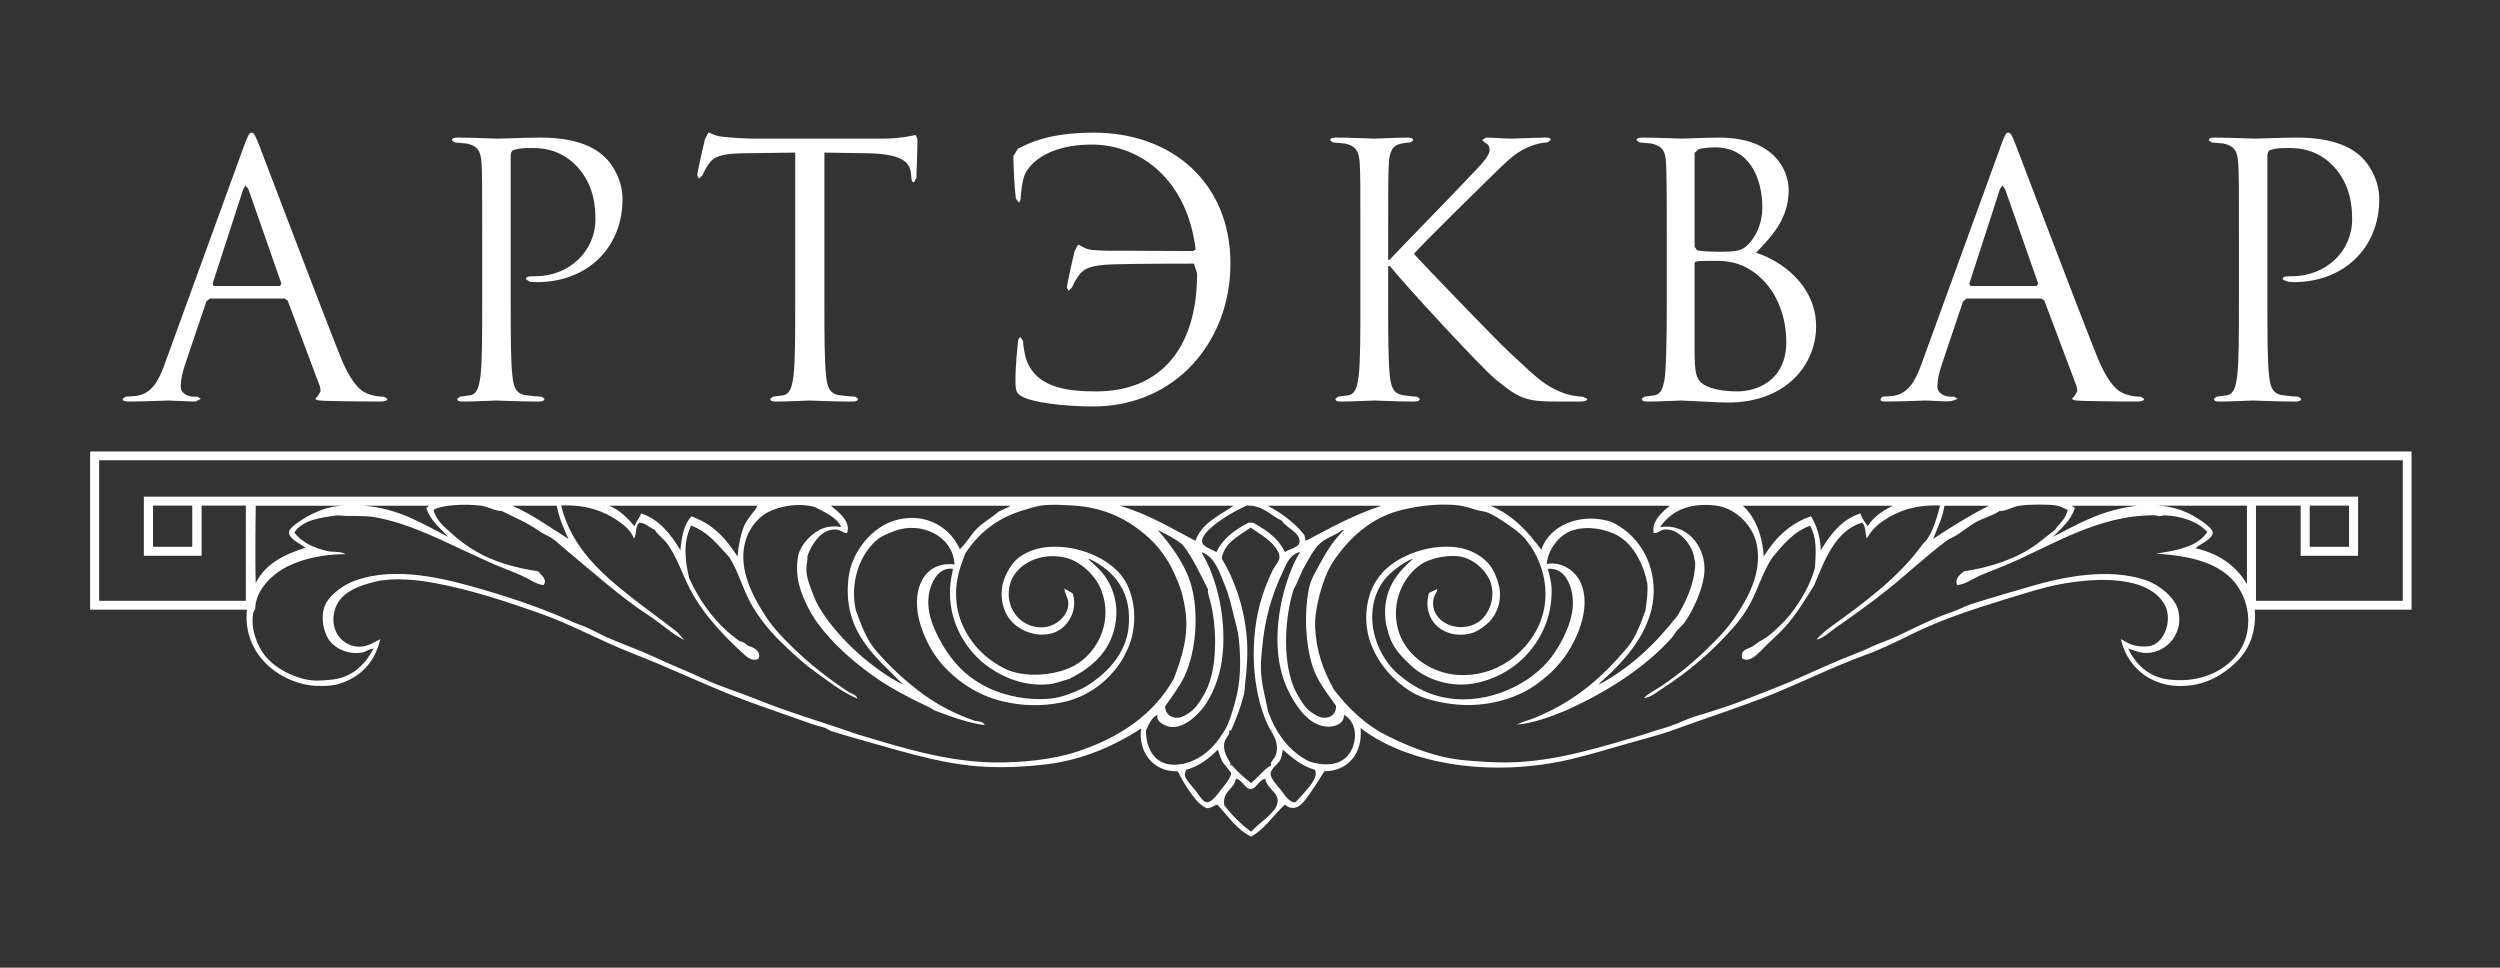 <?xml version="1.0" encoding="UTF-8"?> <svg xmlns="http://www.w3.org/2000/svg" width="1470" height="569" viewBox="0 0 1470 569" fill="none"><rect x="0" y="0" width="1470" height="569" fill="#333333" stroke="none"/><path fill-rule="evenodd" clip-rule="evenodd" d="M719.84 473.435C724.37 479.357 729.592 484.606 735.655 489.053C739.473 484.521 749.161 478.599 750.885 473.153C753.087 466.016 744.866 464.238 743.961 457.84C740.098 458.578 738.784 463.912 735.352 463.891C731.943 463.891 730.605 458.534 726.722 457.84C725.708 464.325 718.717 464.803 719.84 473.435ZM752.894 446.56C751.425 449.619 747.196 451.852 747.132 454.933C747.067 457.949 751.296 462.178 753.153 464.5C754.9 466.624 758.222 472.459 761.781 471.701L765.234 467.97C768.47 464.086 775.417 457.643 773.259 452.654C765.212 450.465 759.861 445.519 754.317 440.811C753.929 442.806 753.713 444.802 752.894 446.56ZM697.423 452.654C697.034 454.521 696.151 455.02 697.142 457.253C698.049 459.336 700.66 461.918 702.903 464.78C704.822 467.298 707.391 471.42 709.204 471.701C712.461 472.241 716.128 466.624 717.833 464.5C719.558 462.308 724.198 457.167 723.874 454.368L719.257 448.599C717.595 446.039 716.754 442.482 716.107 440.811C710.972 445.845 705.384 450.465 697.423 452.654ZM912.35 346.343C912.79 364.216 904.91 377.709 896.24 386.474C889.06 393.806 878.47 399.726 866.96 401.811C854.89 403.978 843.97 400.746 836.79 396.581C832.4 394.066 830.17 391.939 826.72 388.512C821.869 383.674 818.48 379.489 816.401 372.329C815.647 369.835 814.894 366.95 814.649 364.542C812.93 347.276 821.083 337.233 830.73 328.729H830.17C824.784 330.877 817.596 336.431 814.076 340.834C810.146 345.757 807.15 352.894 806.888 361.354C806.413 375.887 813.715 389.357 822.704 396.886C829.58 402.613 837.34 407.297 846.82 409.598C871.04 415.518 896.6 404.435 910.02 389.097C915.92 382.418 923.48 369.12 924.69 357.906C925.9 346.603 920.96 333.264 910.02 334.478C910.92 337.385 912.25 342.265 912.35 346.343ZM647.434 335.931C653.841 343.35 657.769 353.957 656.043 365.693C653.54 382.981 641.802 392.655 628.772 399.184C624.026 400.443 620.833 402.027 616.108 402.395C601.631 403.544 590.045 398.143 582.212 392.83C567.325 382.787 555.008 362.634 559.517 338.816L560.378 334.478C554.08 333.523 550.066 338.383 548.038 343.154C543.139 354.541 547.304 366.061 551.727 374.629C558.718 388.034 567.52 398.122 581.629 404.694C591.793 409.424 605.213 412.049 617.855 410.745C623.96 410.14 630.195 407.621 634.77 405.562C639.947 403.219 643.356 400.529 647.434 397.19C654.725 391.179 662.17 381.31 663.508 369.749C666.012 348.208 655.395 335.931 640.81 328.729H639.947C642.408 331.224 645.126 333.307 647.434 335.931ZM779.604 427.21C770.95 426.277 765.189 418.989 761.199 412.807C757.875 407.579 754.9 401.159 753.153 393.978C747.154 369.293 755.545 339.185 764.37 324.672H763.787C757.875 326.777 756.517 331.527 753.755 337.385C747.714 350.117 743.766 364.196 742.256 379.836C741.803 384.195 741.33 388.707 741.392 392.83C741.565 402.114 744.177 410.703 745.685 418.534C750.561 431.68 758.114 441.874 769.829 447.731C777.876 450.334 786.119 450.334 791.381 445.411C798.071 439.184 799.322 425.301 790.217 420.27C790.649 425.083 785.233 427.839 779.604 427.21ZM706.894 325.52C715.331 339.661 720.961 362.417 718.975 384.173C717.941 395.671 714.296 405.367 709.764 412.807C706.226 418.621 698.091 427.21 689.959 427.515C685.168 427.688 679.149 423.936 680.747 420.27C676.991 421.874 675.547 425.843 673.862 429.532C673.646 439.531 678.503 448.251 687.649 449.466C695.179 450.465 701.933 447.407 706.032 444.825C710.972 441.787 715.331 436.929 718.114 432.417L720.12 429.532C722.946 424.456 724.326 419.423 726.139 413.067C729.418 401.68 729.872 389.554 728.449 375.802C727.951 370.79 726.486 366.212 725.6 362.546C724.156 356.626 722.774 350.443 720.4 344.608C716.819 335.692 714.296 327.579 706.635 324.672L706.894 325.52ZM775.309 320.334C772.159 323.653 769.655 328.598 767.24 332.742C764.671 337.191 763.183 342.199 760.637 346.604C755.718 362.07 753.798 386.842 760.637 403.826C762.407 408.231 766.484 414.932 769.269 417.385C770.756 418.773 775.201 421.832 777.876 422.005C782.839 422.416 785.708 419.51 785.622 415.063C780.789 408.078 774.446 400.617 771.555 391.093C767.542 377.883 766.851 360.704 769.528 346.604C770.756 340.249 773.884 335.779 776.71 330.466C780.876 322.633 784.889 317.081 790.217 311.658H789.356C784.694 315.151 779.106 316.321 775.309 320.334ZM698.286 337.97C705.772 355.411 703.83 382.634 696.281 398.056C693.088 404.52 688.664 410.095 685.06 415.389C685.191 419.467 688.168 422.503 693.088 422.005C695.545 421.788 699.819 418.924 701.458 417.385C705.039 414.045 708.405 407.993 710.088 404.109C716.02 389.988 715.416 367.558 711.491 352.982C710.93 350.769 709.957 348.576 710.347 346.604C705.73 337.536 701.458 328.013 695.418 320.334C691.188 316.799 685.967 314.26 680.747 311.658C687.39 319.295 693.885 327.71 698.286 337.97ZM747.132 429.532C736.712 410.443 734.274 380.162 740.809 355.281C742.623 348.382 745.426 341.312 748.296 335.345C749.462 332.894 752.03 330.248 752.288 328.121C752.678 325.367 750.626 322.722 749.161 320.899C745.492 316.495 739.322 312.981 735.352 310.226C728.557 315.108 719.797 319.033 718.394 328.426C725.621 340.249 731.424 356.3 733.043 374.065C733.885 383.175 733.259 392.741 732.18 401.506C731.856 404.109 731.943 406.3 731.319 408.73C729.354 416.429 726.636 423.305 723.874 429.532H722.708C723.616 431.983 720.357 433.848 719.84 437.037C719.083 441.723 721.718 445.65 723.573 448.88L723.27 450.031H724.415C727.758 453.913 731.578 457.298 735.655 460.443C738.826 457.818 742.127 453.913 745.125 451.484L747.434 450.031C746.658 447.991 749.161 446.495 750.024 444.26C752.095 438.837 749.958 433.674 747.434 430.118L748.296 429.532H747.132ZM1358.12 321.505H1381.25V297.275H1358.12V321.505ZM1267.45 297.32C1278.63 297.32 1287.88 301.636 1294.74 306.496C1297.17 308.166 1301.1 311.246 1301.1 313.112C1301.08 317.168 1292.84 320.205 1291.01 322.373C1304.83 325.605 1314.87 332.655 1321.2 343.458V297.32H1267.45ZM1220.05 298.686C1217.63 306.257 1211.96 310.573 1207.15 315.714C1222.06 307.905 1236.37 299.619 1256.84 297.363H1218.33L1220.05 298.686ZM1143.32 297.363C1142.14 304.934 1139.13 310.53 1136.71 316.865C1146.55 310.357 1157.93 303.133 1169.49 297.363H1143.32ZM1037.03 327.254C1043.63 316.69 1052.04 307.905 1064.9 303.567C1068.07 308.945 1070.33 315.259 1070.63 323.501C1076.41 314.26 1082.64 305.541 1093.89 301.852C1094.79 304.934 1096.59 307.059 1098.23 309.381C1101.64 303.806 1106.99 300.421 1112.87 297.363H1024.7C1032.28 303.763 1036.62 316.236 1037.03 327.254ZM906.29 323.241C910.87 308.837 930 300.834 947.94 307.059C962.06 313.957 972.63 328.598 972.37 348.079C972.27 357.212 969.29 365.084 966.36 370.877C960.29 382.872 950.6 392.741 941.38 400.943L939.9 402.655C958.95 392.633 973.63 378.209 986.47 361.917C991.51 353.285 996.41 343.416 996.82 331.028L995.93 326.69C994.16 318.861 986.16 310.399 978.45 311.377C975.97 311.68 974.96 313.741 972.37 313.415C971.14 307.558 975.61 302.938 978.97 299.814L981.87 297.363H876.44C889.54 302.786 898.41 312.59 906.29 323.241ZM842.79 352.676C840.96 366.127 857.82 372.981 868.96 365.975C874.89 362.243 879.47 352.699 876.7 343.154C874.64 335.931 866.14 327.666 856.6 326.993C849 326.409 840.31 328.773 835.9 331.614C825.73 338.122 817.498 353.544 822.099 370.313C825.93 384.108 839.39 394.672 854.6 396.581C867.53 398.23 879.29 394.132 887.33 388.512C898.3 380.856 907.45 368.318 908.6 352.982C909.71 337.97 903.87 325.346 896.83 316.865C894.39 313.936 890.55 311.072 886.77 308.492C882.97 305.91 878.77 303.069 875.26 301.572C872.84 300.529 870.38 300.552 868.09 299.814C865.37 298.967 861.54 297.646 858.05 297.232C844.79 295.585 830.5 297.992 821.247 300.682C806.397 305.042 794.921 315.151 786.787 326.126C783.206 330.9 781.156 334.412 779.04 339.987C776.236 347.276 772.935 359.858 773.259 368.273C773.906 383.284 778.156 394.132 784.198 405.28C792.419 416.126 802.942 426.452 816.401 433.003C829.89 439.575 844.81 445.692 862.34 447.146C870.09 447.796 878.06 448.382 885.9 448.317C914.79 448.035 942.23 438.925 966.64 431.852C971.75 429.964 976.99 428.664 982.16 426.929C987.25 425.214 992.05 422.634 997.09 421.137C1007.21 418.144 1017.86 414.76 1027.83 410.745C1037.7 406.799 1047.61 403.219 1057.14 398.924C1065.29 395.237 1074.18 391.31 1082.12 387.926C1088.1 385.411 1094.27 383.306 1100.23 380.422C1105.06 378.101 1110.14 376.539 1114.88 374.369C1122.76 370.747 1130.44 366.669 1138.44 363.371C1141.88 361.962 1145.53 360.616 1149.09 359.337C1152.72 358.034 1156.13 356.126 1159.71 355.021C1170.83 351.463 1182.18 348.252 1193.61 344.889C1213.4 339.055 1239.96 333.741 1261.69 341.136C1269.79 343.892 1278.66 351.245 1280.66 358.469C1284.33 371.635 1274.77 383.003 1263.42 383.892C1259.21 384.218 1255.61 382.852 1251.39 381.29C1255.48 390.421 1263.4 398.056 1274.95 399.51C1291.39 401.549 1305.43 396.342 1314.29 386.191C1326.83 371.853 1323.04 349.598 1310.26 338.533C1300 329.618 1284.66 326.582 1267.73 325.52C1280.15 323.697 1292.19 321.463 1297.9 312.829C1292.3 306.581 1282.46 303.285 1272.36 303.023L1269.74 303.567L1267.45 303.023C1233.49 302.504 1205.93 321.268 1178.97 332.462C1174.14 334.478 1169.32 336.257 1164.59 338.253C1160.04 340.203 1155.88 343.588 1150.81 344.021C1149.23 340.334 1152.36 337.885 1154.83 335.931C1170.86 333.523 1185.76 328.469 1197.06 320.334C1200.99 317.515 1204.46 314.412 1208.26 311.658C1210.73 307.689 1214.83 305.325 1215.74 299.814C1213.86 299.054 1211.5 297.558 1209.11 297.232C1203.59 296.43 1193.49 296.561 1188.14 297.232C1183.23 297.841 1179.3 300.834 1175.79 300.421C1171.52 303.349 1166.75 304.413 1162.3 306.756C1157.93 309.076 1154.38 312.352 1150.23 314.846C1148.24 316.04 1146.22 316.734 1144.49 318.013C1132.42 327.036 1121.6 337.362 1110 346.604C1099.89 354.738 1089.36 362.135 1078.98 369.423C1075.52 371.875 1072.07 375.324 1068.06 376.105C1070.4 373.393 1073.26 370.942 1076.1 368.882C1096.3 354.219 1116.31 339.769 1130.68 319.792L1132.71 317.733C1136.69 312.069 1138.89 304.651 1140.77 297.232C1126.15 296.647 1115.57 300.595 1107.45 306.17C1102.83 309.337 1100.13 312.395 1097.64 316.582C1096.68 313.523 1097.14 309.011 1094.78 307.321C1079.11 312.179 1073 329.142 1066.63 344.326C1061.7 352.092 1056.56 360.986 1049.39 368.882C1046.36 372.244 1042.53 375.584 1038.76 379.271C1035.46 382.461 1029.06 390.616 1024.37 387.058C1023.31 382.047 1027.34 381.853 1030.41 380.139L1034.44 377.254C1040.75 374.065 1045.26 369.251 1049.67 364.825L1052.85 361.072C1059.02 352.983 1064.21 344.521 1067.2 333.913C1067.7 325.259 1068.51 316.474 1064.32 309.076C1054.32 312.873 1048.15 320.531 1041.91 328.121C1037.55 334.998 1034.85 342.288 1031.86 349.228C1028.83 356.169 1024.73 362.634 1019.8 368.273C1007.33 382.634 993.35 394.651 977.28 404.977C974.04 407.058 970.73 410.053 966.64 410.464C969.44 407.428 973.37 405.801 976.71 403.545C986.91 396.602 996.39 388.969 1004.87 380.422C1009.85 375.671 1015.79 369.596 1020.66 362.22C1027.24 352.265 1036.28 337.362 1033.02 320.334C1030.84 309.034 1020.57 298.578 1008.61 297.232C992.35 295.411 982.31 300.963 976.12 309.923C991.69 307.558 1002.01 320.616 1002.25 333.913C1002.5 344.912 995.08 360.01 989.92 366.841L986.16 370.616L983.05 374.954C966.85 393.133 943.9 407.297 920.96 417.688C912.76 421.049 901.08 425.519 891.65 426.061L895.96 424.325C901.05 422.916 905.88 420.681 910.35 418.534C928.48 409.924 943.08 397.017 955.13 382.741C961.06 376.67 964.33 367.905 967.51 359.032C968.29 353.762 969.05 348.121 968.64 343.154C966.53 332.331 960.47 318.989 949.4 313.98C940.71 310.054 928.87 308.817 920.66 313.697C915.16 316.993 909.99 324.284 909.48 331.614C918.8 329.901 926.44 336.192 929.29 342.288C936.5 357.646 926.22 378.382 918.93 387.645C915.44 392.113 912.92 394.868 908.29 398.621C905.67 400.791 902.77 402.981 899.99 404.694C887.36 412.417 869.94 416.168 853.42 413.914C844.55 412.764 836.2 410.637 830.17 406.994C818.513 399.965 809.033 388.555 805.169 375.802C803.22 369.423 802.86 362.114 804.023 355.281C806.56 340.4 816.09 331.224 829.01 325.846C835.52 323.133 843.71 321.115 852.85 321.505C864.26 321.962 873.95 327.624 878.14 335.648C879.52 338.253 881.45 343.132 881.88 347.188C882.61 354.219 880.08 360.66 876.44 364.825C873.92 367.689 869.07 371.072 866.09 372.049C850.26 377.081 835.54 365.475 840.21 348.665L845.14 346.343C845.2 348.079 843.12 350.247 842.79 352.676ZM766.959 314.564L767.823 318.013C782.061 310.488 795.936 302.743 812.34 297.363H745.407C753.798 301.852 761.285 307.385 766.959 314.564ZM764.09 318.903C764.995 313.328 756.02 310.183 753.755 306.17C746.937 303.133 743.034 297.147 733.043 297.232L728.449 299.554C721.977 302.743 709.787 310.226 707.218 316.279C704.973 321.505 712.503 322.633 715.244 324.672C719.149 316.474 726.183 311.419 734.186 307.321H736.776C744.478 311.635 751.771 316.365 755.483 324.672C758.048 322.722 763.55 322.157 764.09 318.903ZM702.903 318.013C706.679 307.385 716.862 303.349 725.299 297.363H658.35C675.18 302.221 688.642 310.573 702.903 318.013ZM498.049 313.415C495.654 313.523 494.553 311.635 491.988 311.377C483.464 310.53 477.466 319.38 474.748 326.993C475.028 329.965 473.971 331.94 474.187 335.648C474.445 340.357 476.474 345.323 478.221 349.813C480.4 355.584 483.701 360.66 486.83 364.825C498.242 379.988 514.358 394.024 531.08 402.655C516.41 387.147 495.202 372.439 498.891 339.987C500.66 324.349 512.978 309.271 527.607 305.605C544.953 301.289 558.934 310.488 564.393 322.938C568.275 319.337 570.734 314.543 574.446 310.813C578.33 306.93 583.248 304.369 587.391 300.682C589.742 299.596 592.18 298.728 594.274 297.363H488.556C492.633 300.682 500.66 306.756 498.049 313.415ZM373.064 309.381C374.122 306.581 375.977 304.608 377.058 301.852C388.038 305.736 394.467 314.217 400.056 323.501C400.855 315.434 402.213 307.969 406.657 303.567L411.836 305.91C421.565 310.573 428.059 318.512 433.67 327.254C434.122 321.659 435.222 314.954 437.683 308.795C439.299 305.694 441.891 302.352 444.004 299.814L445.449 297.363H358.114C364.478 299.902 368.922 304.565 373.064 309.381ZM334.252 316.865C331.447 310.833 328.793 304.803 327.369 297.363H301.221C313.281 302.569 324.154 310.659 334.252 316.865ZM381.953 362.22C364.694 350.964 349.246 336.907 333.692 324.108C330.563 321.528 327.499 318.383 324.199 316.279C321.888 314.825 319.342 313.914 317.012 312.264C310.173 307.321 302.666 304.305 294.899 300.421C291.297 300.639 287.24 297.797 281.976 297.232C272.913 296.256 259.818 296.821 254.963 299.814C256.345 306.062 261.393 309.857 265.579 313.697C269.98 317.687 274.511 321.073 279.69 324.108C290.11 330.248 302.817 333.913 316.453 335.931C317.92 337.97 322.191 340.637 319.603 344.021C316.02 343.676 313.022 341.636 309.83 339.987C305.017 337.513 299.429 335.475 294.899 333.61C289.808 331.593 285.319 329.402 280.551 327.254C261.76 318.861 242.385 308.166 220.768 304.174C213.842 302.872 205.082 303.806 198.652 303.023C188.599 304.261 177.832 305.736 173.064 313.112C177.359 318.772 184.457 322.307 192.892 324.108C196.172 324.76 200.141 324.043 203.248 325.846C187.887 325.8 172.611 329.792 163.313 336.516C156.971 341.094 150.325 348.576 150.067 357.906L148.944 360.205C147.023 369.835 151.663 380.594 156.128 385.911C162.428 393.459 173.713 399.075 183.422 400.052C187.132 400.443 192.224 399.944 196.064 399.51C207.391 398.143 215.266 390.074 219.625 381.29C216.971 381.613 215.46 383.111 213.022 383.631C205.514 385.062 197.747 381.919 193.755 376.67C190.022 371.745 187.823 361.202 192.03 354.13C195.137 348.946 202.277 343.761 208.707 341.42C233.087 332.634 262.148 340.269 284.844 346.929C303.703 352.439 321.61 358.793 337.423 365.975C339.429 366.906 341.5 367.471 343.444 368.273C347.995 370.138 352.159 372.589 356.085 374.369C365.708 378.685 375.697 382.112 385.104 386.474C394.683 390.963 404.37 394.737 413.863 399.184C423.464 403.718 433.886 406.777 443.746 410.745C463.786 418.903 484.284 424.803 504.348 431.852C528.708 439.055 556.236 448.035 585.082 448.317C600.831 448.425 618.588 446.798 633.345 441.961C658.134 433.848 678.653 420.031 690.26 398.924C694.854 386.667 699.387 373.457 696.863 357.906C695.935 352.308 694.812 347.448 692.829 342.613C689.7 334.956 687.757 331.072 683.336 324.976C681.242 322.004 678.394 318.903 675.871 316.582C664.219 305.823 649.872 298.294 630.757 297.232C625.277 296.929 618.372 296.43 612.396 297.232C609.246 297.646 604.997 299.054 602.343 299.814C587.003 304.24 575.633 312.981 567.565 325.52C563.81 335.172 561.349 343.111 562.384 353.849C563.766 368.123 572.051 380.226 581.911 387.645C585.362 390.248 589.786 392.959 593.41 394.303C604.327 398.338 618.762 397.017 628.772 392.83C643.896 386.474 655.654 366.495 647.153 346.06C643.854 338.078 635.202 330.248 627.325 328.121C612.116 324.066 597.359 331.571 593.992 343.154C590.369 355.715 598.394 368.1 611.232 368.882C620.011 369.38 627.973 362.634 628.189 355.021C628.297 351.637 626.01 349.315 625.881 346.06L630.757 348.947C633.971 359.142 627.865 368.36 621.005 371.484C611.728 375.65 600.077 371.658 594.274 364.825C590.369 360.205 588.317 353.459 589.116 346.06C589.765 339.815 594.166 332.071 598.005 328.729C602.86 324.5 610.259 321.788 618.113 321.505C633.54 320.942 649.312 327.211 658.049 336.799C667.434 347.08 669.461 365.822 663.809 379.836C661.653 385.193 659.559 388.707 656.626 392.57C649.204 402.308 638.092 410.312 624.155 413.067C611.707 415.541 600.94 414.976 589.958 412.483C573.69 408.772 560.313 398.881 551.727 387.926C546.441 381.159 541.222 370.422 539.689 360.812C536.863 343.09 545.577 329.857 561.241 331.897C560.529 315.434 541.846 306.212 525.903 312.264C521.653 313.872 518.049 315.259 514.985 318.013C505.062 326.993 499.753 342.916 503.205 358.751C506.399 367.471 509.332 375.802 514.985 382.461C523.314 392.2 533.001 401.028 543.139 408.447C551.597 414.606 562.558 420.291 573.022 423.762C574.921 424.37 578.048 423.847 579.04 426.364C569.377 425.214 557.554 420.833 549.462 417.688L547.154 416.257C534.921 410.464 523.183 404.478 512.677 396.886C500.487 388.057 489.461 378.143 481.068 366.841C476.173 360.27 470.282 349.055 469.01 339.401C468.404 334.826 468.554 329.575 469.569 325.846C471.189 319.837 477.789 312.829 484.241 310.53C487.39 309.423 491.081 309.228 494.576 309.923C492.289 304.261 484.91 301.202 479.063 298.08C467.477 295.041 454.509 298.62 448.599 303.023C445.039 305.649 441.717 309.857 439.99 313.697C431.684 332.113 442.925 351.006 450.324 362.546C454.726 369.293 460.553 375.279 466.139 380.725C476.431 390.747 487.521 399.358 499.17 406.994C500.767 408.036 503.616 408.447 504.069 410.745C495.028 406.971 487.478 400.791 479.925 395.455C472.16 389.943 465.34 383.481 458.652 376.95C452.137 370.572 445.923 362.764 441.435 354.716C436.668 346.214 434.338 336.365 428.794 327.579C422.171 320.55 416.409 312.678 406.377 309.076C401.652 318.664 402.667 329.163 405.233 339.987C412.245 355.15 421.804 367.774 434.813 376.95C437.142 377.318 438.567 378.6 439.99 379.836C442.881 380.378 447.844 382.981 446.01 387.361C442.126 389.403 438.546 385.735 436.258 383.631C422.816 371.247 410.367 357.6 402.926 340.552C399.905 333.61 396.755 325.909 392.591 320.051C390.238 316.777 386.852 314.609 384.845 311.377C381.718 310.27 380.033 307.732 376.193 307.321C373.195 308.708 374.554 314.759 372.763 316.582C370.692 311.788 367.715 309.251 363.27 306.17C354.856 300.4 344.133 296.603 329.937 297.232C335.956 322.047 354.101 337.71 371.317 351.245C380.228 358.274 389.7 364.933 398.328 371.766L402.343 376.365C394.855 372.526 388.815 366.711 381.953 362.22ZM263.572 315.714C258.826 310.488 253.108 306.213 250.627 298.686L252.374 297.363H213.884C234.835 299.012 248.556 308.1 263.572 315.714ZM169.914 312.829C170.022 310.704 173.972 308.035 176.259 306.496C182.17 302.33 190.995 298.252 199.214 297.515L203.528 297.363H150.368C150.368 297.363 149.893 328.318 150.368 342.874C155.892 331.656 166.939 326.018 179.689 322.047C177.143 320.097 169.721 316.885 169.914 312.829ZM89.979 321.505H113.042V297.275H89.979V321.505ZM58.285 353.285H144.565V297.276H118.545V326.821H84.586V292.027H1386.55V326.821H1352.79V297.276H1326.51V353.285H1412.84V270.639H58.285V353.285ZM53.259 265.455H1418V358.469H1325.8C1326.79 371.355 1322.66 381.613 1315.44 388.794C1308.45 395.713 1299.65 401.419 1288.42 402.958C1267.68 405.822 1251.39 394.412 1247.05 375.802L1250.76 377.84C1254.38 380.008 1260.92 380.81 1265.17 379.574C1273.39 377.081 1277.71 363.219 1272.36 354.716C1262.36 338.882 1234.49 339.272 1211.7 343.458C1201.58 345.323 1191.23 348.685 1180.97 351.809C1160.5 358.079 1142.13 364.044 1124.09 372.894C1115.33 377.21 1106.22 381.701 1097.07 385.041C1078.31 391.897 1060.44 400.746 1042.19 408.186C1023.98 415.605 1003.51 422.027 984.73 428.946C975.14 432.482 964.64 434.955 954.54 437.905C944.39 440.898 934.22 443.849 924.12 446.298C879.14 457.124 828.96 450.29 800.013 428.099C801.386 442.763 792.828 453.458 778.739 453.501C776.927 456.233 774.338 460.682 771.253 465.063C767.348 470.637 762.666 478.858 755.483 473.153C748.663 479.272 743.918 487.362 735.655 491.94C727.024 487.665 722.085 479.749 715.784 473.153C713.582 473.523 711.619 475.67 709.482 475.171C705.147 473.35 702.342 469.248 699.73 465.648C697.034 461.939 694.596 457.732 692.547 453.501C677.877 454.087 669.075 441.787 670.996 428.383C656.044 438.013 637.381 446.798 614.965 449.466C603.312 450.834 592.137 451.398 580.486 450.919C556.755 449.9 535.524 443.24 515.265 437.622C506.16 435.084 497.659 432.677 488.556 429.835L485.407 428.099C482.923 427.21 480.273 426.734 477.619 425.778C461.565 420.052 442.3 413.675 427.348 407.579C408.966 400.052 390.779 391.484 371.9 384.173C353.41 376.995 335.999 367.145 317.012 360.486C297.876 353.804 277.704 346.951 255.828 342.874C245.578 340.963 231.857 339.401 220.768 341.983C209.937 344.563 200.249 348.73 197.208 357.6C191.771 373.631 206.592 385.539 219.625 377.84L223.636 375.802C220.466 389.771 211.296 398.837 198.351 402.395C194.143 403.502 186.744 403.587 182.278 402.958C161.803 400.031 142.602 382.981 145.21 358.469H53V266.323L53.259 265.455Z" fill="white"></path><path d="M164.653 168.153L165.451 166.722L146.076 111.277L144.436 109.041L143.013 111.277L125.04 166.722L125.646 168.153H164.653ZM152.398 85.419C155.44 93.206 187.522 178.001 199.992 209.236C207.328 227.481 213.262 230.756 217.555 232.013C220.619 233.031 223.682 233.249 225.732 233.249L227.759 234.485C227.759 235.702 225.925 236.09 223.682 236.09C220.619 236.09 205.689 236.09 191.599 235.702C187.717 235.505 185.495 235.505 185.495 234.269L186.918 232.838L188.535 229.93L188.126 227.284L169.163 176.785L167.308 175.548H123.401L121.353 177.199L109.098 213.531C107.262 218.674 106.25 223.597 106.25 227.284C106.25 231.384 110.52 233.249 113.993 233.249H116.064L118.073 234.485L115.03 236.09C110.111 236.09 101.351 235.505 99.087 235.505C96.842 235.505 85.602 236.09 76.022 236.09C73.347 236.09 72.117 235.702 72.117 234.485L73.951 233.249L79.908 232.838C89.312 231.579 93.391 223.771 97.035 213.531L143.401 86.027C145.86 79.259 146.681 78 147.91 78C149.14 78 149.937 79.02 152.398 85.419Z" fill="white"></path><path d="M283.54 140.428C283.54 108.41 283.54 102.64 283.152 96.089C282.721 89.104 281.102 85.808 274.371 84.376L267.403 83.768L265.764 82.532C265.764 81.317 266.798 80.905 269.042 80.905C278.232 80.905 290.487 81.512 292.126 81.512C296.616 81.512 308.458 80.905 317.866 80.905C343.368 80.905 352.581 89.494 355.837 92.597C360.347 96.914 366.043 106.154 366.043 117.043C366.043 146.153 344.812 165.895 315.795 165.895L311.522 165.677L309.28 164.246C309.28 162.618 310.51 162.423 314.78 162.423C334.608 162.423 350.12 147.804 350.12 128.93C350.12 122.163 349.517 108.41 338.686 97.304C327.854 86.219 315.386 87.045 310.703 87.045C307.252 87.045 303.779 87.456 301.922 88.281C300.693 88.67 300.283 90.123 300.283 92.184V176.588C300.283 196.283 300.283 212.489 301.318 221.121C301.922 227.088 303.131 231.598 309.28 232.401C312.128 232.835 316.614 233.247 318.469 233.247L320.111 234.462C320.111 235.503 319.096 236.111 316.853 236.111C305.611 236.111 292.709 235.503 291.717 235.503C291.091 235.503 278.232 236.111 272.105 236.111C269.862 236.111 268.848 235.697 268.848 234.462L270.466 233.247L276.593 232.401C280.693 231.598 281.706 227.088 282.525 221.121C283.54 212.489 283.54 196.283 283.54 176.588V140.428Z" fill="white"></path><path d="M484.743 176.581C484.743 196.255 484.743 212.502 485.756 221.159C486.362 227.081 487.592 231.613 493.74 232.415C496.566 232.849 501.075 233.241 502.911 233.241L504.527 234.5C504.527 235.518 503.513 236.126 501.291 236.126C490.05 236.126 477.17 235.518 476.155 235.518C475.143 235.518 462.263 236.126 456.157 236.126C453.891 236.126 452.899 235.692 452.899 234.5L454.518 233.241L460.622 232.415C464.722 231.613 465.735 227.081 466.556 221.159C467.59 212.502 467.59 196.255 467.59 176.581V89.728L437.344 90.118C424.68 90.334 419.804 91.767 416.523 96.69C414.279 100.182 413.675 101.636 413.05 103.067L411.001 105.106L409.986 103.264C409.986 101.225 414.063 83.546 414.495 81.895L416.523 78.015C417.949 78.015 419.997 80.053 425.498 80.464C431.432 81.093 439.176 81.507 441.657 81.507H518.206C531.282 81.507 536.826 79.446 538.442 79.446L539.48 81.895C539.48 88.078 538.855 102.244 538.855 104.5L537.429 107.167C536.417 107.167 536.004 106.56 535.79 103.675L535.595 101.419C534.755 95.259 530.072 90.53 510.46 90.118L484.743 89.728V176.581Z" fill="white"></path><path d="M723.502 155.006C723.502 200.602 691.419 238.997 642.832 238.997C626.09 238.997 606.478 236.72 600.373 232.838C597.72 231.21 597.093 229.561 597.093 224.008C597.093 213.748 598.28 204.92 598.516 201.622C598.732 199.366 599.122 198.347 600.135 198.347L601.581 200.602C601.581 202.447 602.013 205.309 602.596 208.196C607.083 228.325 627.925 230.147 644.667 230.147C681.43 230.147 703.89 205.94 703.89 160.755L702.035 155.006C699.208 155.006 668.14 155.006 654.871 155.419C641.604 155.83 637.137 157.675 633.858 162.598C631.613 166.112 630.987 167.543 630.364 168.976L628.335 171.016L627.32 169.17C627.32 167.132 631.377 149.452 631.808 147.805L633.858 143.921C635.282 143.727 637.137 146.612 642.617 147.003C648.551 147.609 656.51 147.414 658.971 147.414L701.452 147.609L703.047 146.785C698.194 106.134 671.03 85.007 641.82 85.007C625.075 85.007 610.362 90.126 603.631 100.603C601.386 104.074 600.568 110.667 600.135 116.416C600.135 118.455 599.359 118.867 598.732 118.867L597.309 116.611C596.468 110.06 595.865 96.503 595.865 91.753L598.516 87.457C605.25 83.987 617.093 78 643.243 78C688.767 78 723.502 107.175 723.502 155.006Z" fill="white"></path><path d="M799.911 140.428C799.911 108.41 799.911 102.64 799.523 96.089C799.091 89.104 797.452 85.808 790.721 84.376L783.795 83.768L782.156 82.532C782.156 81.317 783.17 80.905 785.413 80.905C794.605 80.905 806.66 81.512 807.872 81.512C809.706 81.512 821.576 80.905 827.68 80.905C829.93 80.905 830.96 81.317 830.96 82.532L829.32 83.768C827.9 83.768 826.67 83.963 824.229 84.376C818.711 85.394 817.074 88.887 816.664 96.089C816.239 102.64 816.239 108.41 816.239 140.428V152.748H817.074C820.561 148.866 857.52 111.057 864.85 103.074C870.6 97.108 875.87 91.773 875.87 88.281C875.87 85.808 874.85 84.592 873.25 83.963L871.42 82.336L873.86 80.905C877.93 80.905 884.25 81.512 889.16 81.512C890.21 81.512 903.67 80.905 908.76 80.905C911.01 80.905 911.83 81.317 911.83 82.336L909.79 83.768C906.72 83.768 902.46 84.788 898.37 86.63C889.97 90.319 885.51 95.46 876.3 104.289C871.2 109.235 835.67 144.136 831.37 149.277C836.67 155.2 879.16 199.365 887.54 207.175C904.67 223.183 908.16 226.459 917.95 230.58C923.25 232.835 929.2 233.247 930.62 233.247L933.27 234.462C933.27 235.503 932.26 236.111 928.8 236.111H918.36C912.61 236.111 908.76 236.111 904.29 235.697C893.44 234.68 888.35 230.166 879.54 223.183C870.37 215.59 827.08 168.583 817.254 156.459H816.239V176.588C816.239 196.283 816.239 212.489 817.254 221.121C817.892 227.088 819.104 231.598 825.24 232.401C828.11 232.835 831.37 233.247 833.2 233.247L834.84 234.462C834.84 235.503 833.84 236.111 831.58 236.111C821.576 236.111 809.706 235.503 808.085 235.503C806.415 235.503 794.605 236.111 788.478 236.111C786.212 236.111 785.197 235.697 785.197 234.462L786.837 233.247L792.985 232.401C797.062 231.598 798.077 227.088 798.898 221.121C799.911 212.489 799.911 196.283 799.911 176.588V140.428Z" fill="white"></path><path d="M996.411 204.918C996.411 220.318 997.221 224.006 1003.56 227.064C1009.08 229.733 1017.84 230.144 1021.54 230.144C1032.54 230.144 1050.34 224.222 1050.34 201.013C1050.34 188.669 1046.23 170.405 1030.53 159.517C1022.54 154.202 1016 153.377 1008.67 153.377C996.621 153.377 996.411 153.571 996.411 155.025V204.918ZM996.411 144.961L997.851 147.194C999.061 147.412 1002.74 148.019 1010.31 148.019C1021.74 148.019 1024.58 147.607 1028.89 142.705C1033.2 137.737 1036.26 130.361 1036.26 121.968C1036.26 104.896 1028.68 86.653 1008.67 86.653C1006.41 86.653 1002.14 86.848 998.861 87.673L996.411 89.929V144.961ZM1067.87 191.968C1067.87 213.941 1050.73 236.718 1015.82 236.718C1011.11 236.718 990.301 235.503 988.631 235.503C987.611 235.503 974.761 236.13 968.641 236.13C966.381 236.13 965.381 235.696 965.381 234.483L967.001 233.225L973.111 232.421C976.371 231.401 977.411 229.559 978.661 223.595C979.671 218.257 980.081 201.62 980.081 176.564V140.427C980.081 105.937 979.871 97.325 979.461 93.811C978.851 88.886 977.631 85.828 970.901 84.375L963.921 83.746L962.301 82.532C962.301 81.272 963.301 80.904 965.581 80.904C974.761 80.904 987.611 81.49 988.631 81.49C993.571 81.49 1001.5 80.904 1010.91 80.904C1044.4 80.904 1051.75 101.425 1051.75 111.663C1051.75 128.519 1042.14 138.582 1032.54 148.625C1047.67 153.377 1067.87 167.955 1067.87 191.968Z" fill="white"></path><path d="M1197.6 168.153L1198.44 166.722L1179.02 111.277L1177.4 109.041L1175.94 111.277L1157.98 166.722L1158.6 168.153H1197.6ZM1185.35 85.419C1188.38 93.206 1220.44 178.001 1232.93 209.236C1240.29 227.481 1246.21 230.756 1250.5 232.013C1253.55 233.031 1256.64 233.249 1258.66 233.249L1260.72 234.485C1260.72 235.702 1258.89 236.09 1256.64 236.09C1253.55 236.09 1238.65 236.09 1224.58 235.702C1220.67 235.505 1218.43 235.505 1218.43 234.269L1219.87 232.838L1221.49 229.93L1221.08 227.284L1202.09 176.785L1200.27 175.548H1156.32L1154.29 177.199L1142.05 213.531C1140.21 218.674 1139.18 223.597 1139.18 227.284C1139.18 231.384 1143.5 233.249 1146.96 233.249H1149L1151.04 234.485C1149.02 235.539 1146.79 236.097 1144.52 236.025C1139.7 235.873 1133.81 235.505 1132.06 235.505C1129.8 235.505 1118.55 236.09 1108.96 236.09C1107.94 236.09 1107.13 236.033 1106.53 235.896C1105.18 235.59 1105.78 234.022 1106.93 233.249L1112.82 232.838C1122.23 231.579 1126.34 223.771 1130.03 213.531L1176.4 86.027C1178.79 79.259 1179.62 78 1180.83 78C1182.09 78 1182.91 79.02 1185.35 85.419Z" fill="white"></path><path d="M1316.49 140.428C1316.49 108.41 1316.49 102.64 1316.09 96.089C1315.69 89.104 1314.06 85.808 1307.3 84.376L1300.38 83.768L1298.76 82.532C1298.76 81.317 1299.77 80.905 1301.98 80.905C1311.18 80.905 1323.45 81.512 1325.07 81.512C1329.57 81.512 1341.44 80.905 1350.82 80.905C1376.35 80.905 1385.53 89.494 1388.79 92.597C1393.29 96.914 1399.01 106.154 1399.01 117.044C1399.01 146.153 1377.76 165.895 1348.76 165.895L1347.13 165.812C1345.39 165.723 1343.7 165.184 1342.23 164.246C1342.23 162.618 1343.45 162.423 1347.73 162.423C1367.57 162.423 1383.06 147.804 1383.06 128.93C1383.06 122.163 1382.44 108.41 1371.63 97.304C1360.81 86.219 1348.37 87.045 1343.65 87.045C1340.18 87.045 1336.71 87.456 1334.87 88.281C1333.66 88.67 1333.22 90.123 1333.22 92.184V176.588C1333.22 196.283 1333.22 212.489 1334.25 221.121C1334.87 227.088 1336.09 231.598 1342.23 232.401C1345.11 232.835 1349.56 233.247 1351.4 233.247L1353.05 234.462C1353.05 235.503 1352.03 236.111 1349.79 236.111C1338.54 236.111 1325.71 235.503 1324.66 235.503C1324.04 235.503 1311.18 236.111 1305.06 236.111C1302.82 236.111 1301.8 235.697 1301.8 234.462L1303.44 233.247L1309.55 232.401C1313.64 231.598 1314.65 227.088 1315.47 221.121C1316.49 212.489 1316.49 196.283 1316.49 176.588V140.428Z" fill="white"></path></svg> 